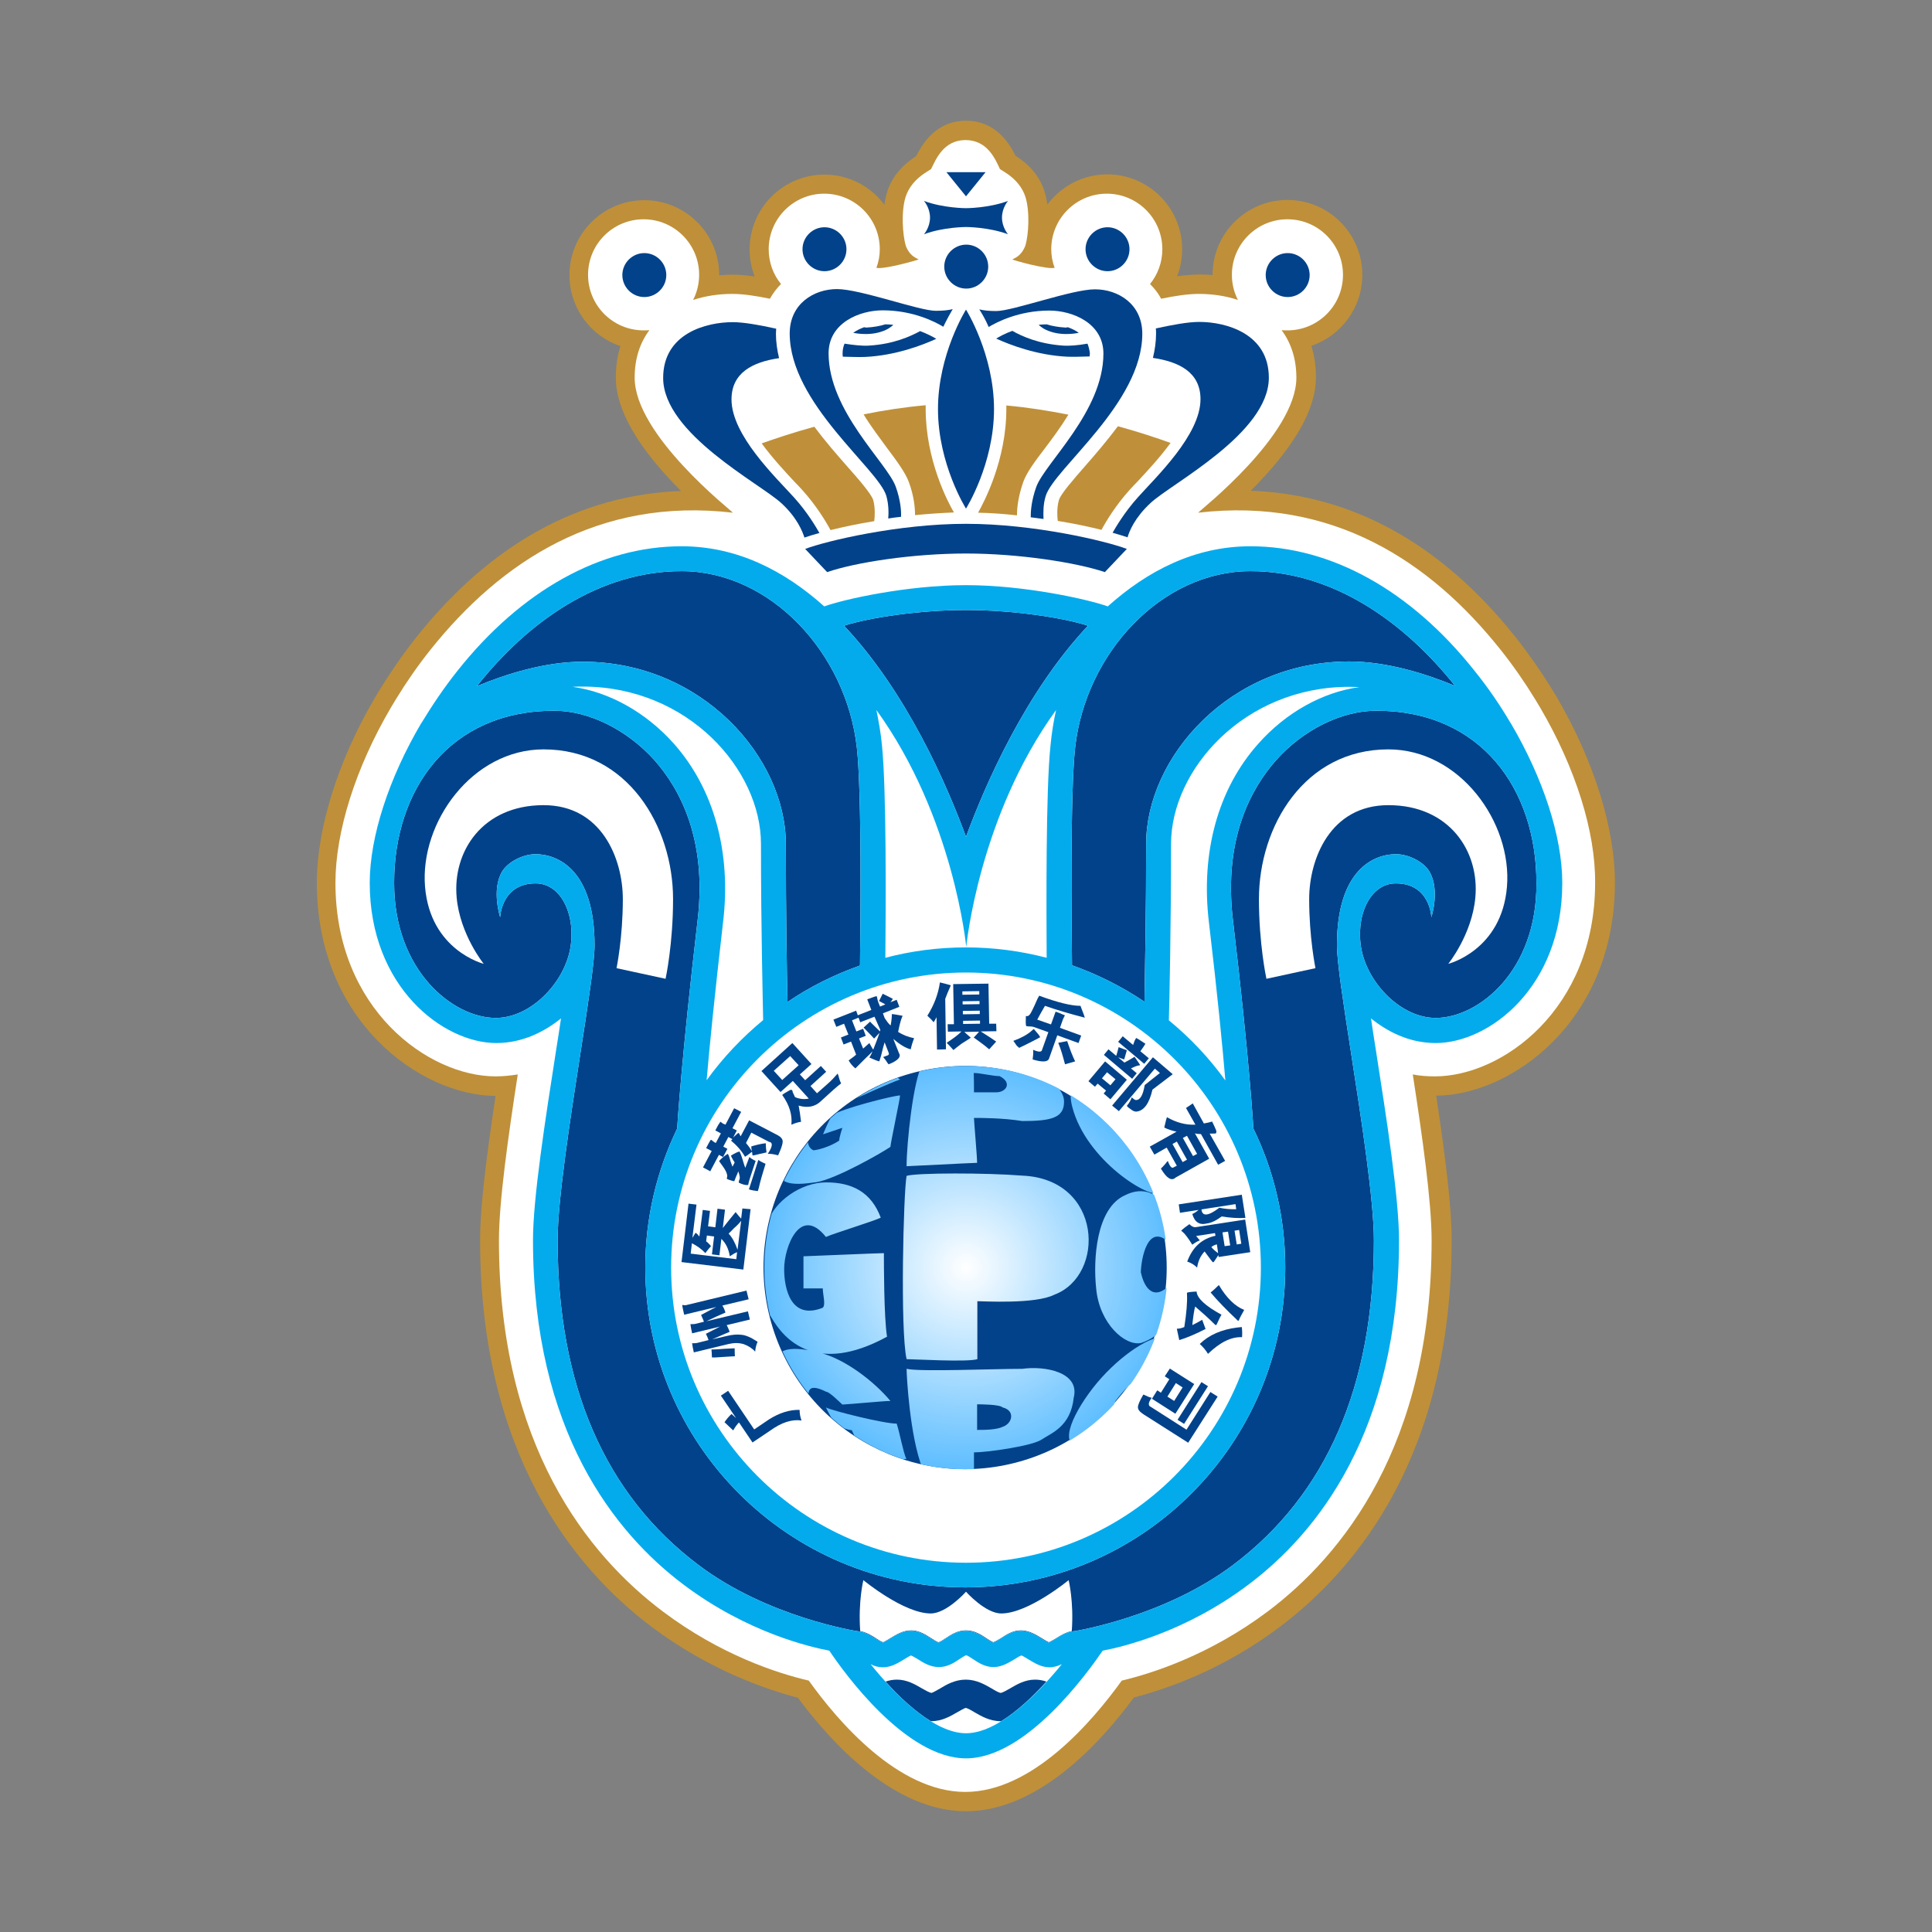 <!-- Created by @FCLOGO 2022-01-06 20:11:58 . https://fclogo.top/ -->
<!-- FOR PERSONAL USE ONLY NOT FOR COMMERCIAL USE -->
<svg version="1.1" xmlns="http://www.w3.org/2000/svg" xmlns:xlink="http://www.w3.org/1999/xlink" x="0px" y="0px"
	 viewBox="0 0 800 800" enable-background="new 0 0 800 800" xml:space="preserve">
<rect x="0" y="0" width="800" height="800" fill="#808080" stroke="none"/>
<g>
	<path fill="#BF9039" d="M400,750L400,750c-29.9,0-55.8-28.4-69.6-47c-13.4-3.5-36.9-11.6-60.5-29.3c-32.4-24.4-71.1-72-71.1-160.2
		c0-13.5,2.5-33.7,6.4-59.7c-31.1-0.2-74-30.9-74-88.2c0-22.6,8.7-50.5,24-76.6l2.1-3.5c4.6-7.5,9.6-14.7,14.9-21.4
		C203,225.3,240,204.9,282,203.3c-17.9-17.9-27-33.7-27-46.9c0-4.6,0.6-9,1.9-13.1c-12.3-4.1-21.1-15.8-21.1-29.4
		c0-17.1,13.9-31,31-31c17.1,0,31,13.9,31,31c0,0,0,0.1,0,0.1c4.5-0.4,8.8-0.4,14.7,0.5c-1.4-3.6-2.1-7.4-2.1-11.2
		c0-17.1,13.9-31,31-31c10.1,0,19.2,4.9,24.8,12.5c0.1-0.9,0.3-1.9,0.5-2.8c2-9.9,9.2-15.1,12.7-17.4C382,59.4,387.7,50,400,50
		c12.3,0,18,9.4,20.5,14.5c3.6,2.3,10.7,7.5,12.7,17.4c0.2,0.9,0.3,1.8,0.5,2.8c5.7-7.6,14.7-12.5,24.8-12.5c17.1,0,31,13.9,31,31
		c0,3.9-0.7,7.7-2.1,11.2c5.9-0.8,10.3-0.9,14.7-0.5c0,0,0-0.1,0-0.1c0-17.1,13.9-31,31-31s31,13.9,31,31c0,13.7-8.9,25.3-21.1,29.4
		c1.3,4.1,1.9,8.5,1.9,13.1c0,13.3-9.1,29-27,46.9c42.1,1.6,79,22,109.8,60.8c5.3,6.7,10.3,13.9,14.9,21.3l2.1,3.5
		c15.3,26.2,24,54.1,24,76.7c0,57.3-42.9,88-74,88.2c3.9,26,6.4,46.2,6.4,59.7c0,88.2-38.7,135.8-71.1,160.2
		c-23.6,17.8-47,25.8-60.5,29.3C455.8,721.6,429.9,750,400,750L400,750z"/>
	<path fill="#FFFFFF" d="M637.8,293.1l-2.1-3.5c-4.4-7.2-9.2-14.1-14.3-20.5c-29.1-36.6-69.6-63.3-125.3-56.8
		c0.8-1,40.7-32.2,40.7-55.9c0-8-2.3-14.5-6.1-19.7c0.8,0.1,1.6,0.1,2.4,0.1c12.7,0,23-10.3,23-23c0-12.7-10.3-23-23-23
		c-12.7,0-23,10.3-23,23c0,3.8,0.9,7.3,2.5,10.4c-5.1-1.7-10.6-2.5-16.2-2.5c-4.5,0-9.8,0.8-15.6,2c-1.2-2.3-2.8-4.3-4.6-6.1
		c3.2-3.9,5.1-9,5.1-14.4c0-12.7-10.3-23-23-23c-12.7,0-23,10.3-23,23c0,2.7,0.5,5.3,1.4,7.7c-3.1,0.8-17.5-3.2-17.5-3.5
		c2-0.9,3.7-2,5.1-5c1-2,2.4-11.2,0.8-19c-1.9-9.4-10.8-12.8-11.1-13.5c-1.9-4.1-5.2-11.9-14.2-11.9c0,0,0,0,0,0c0,0,0,0,0,0
		c-9,0-12.2,7.8-14.2,11.9c-0.3,0.7-9.2,4.1-11.1,13.5c-1.6,7.8-0.1,17,0.8,19c1.4,3,3.1,4.1,5.1,5c0,0.2-14.5,4.3-17.5,3.5
		c0.9-2.4,1.4-5,1.4-7.7c0-12.7-10.3-23-23-23c-12.7,0-23,10.3-23,23c0,5.5,1.9,10.5,5.1,14.4c-1.8,1.8-3.3,3.8-4.6,6.1
		c-5.8-1.2-11.1-2-15.6-2c-5.5,0-11,0.8-16.2,2.5c1.6-3.1,2.5-6.7,2.5-10.4c0-12.7-10.3-23-23-23c-12.7,0-23,10.3-23,23
		c0,12.7,10.3,23,23,23c0.8,0,1.6,0,2.4-0.1c-3.8,5.1-6.1,11.6-6.1,19.7c0,23.7,39.9,54.9,40.7,55.9c-55.6-6.5-96.1,20.2-125.3,56.8
		c-5.1,6.4-9.9,13.3-14.3,20.5l-2.1,3.5c-14.6,24.9-22.9,51.3-22.9,72.5c0,52.3,38.5,80.1,66.3,80.1c3.1,0,6.1-0.3,9.2-0.8
		c-4,25.9-7.8,52.8-7.8,68.7c0,84.9,36.9,130.4,67.9,153.7c23.9,18,47.5,25.6,60.4,28.6c12,16.8,37,46.1,64.8,46.1c0,0,0,0,0,0
		c0,0,0,0,0,0c27.8,0,52.7-29.3,64.8-46.1c13-3.1,36.5-10.7,60.4-28.6c31-23.3,67.9-68.9,67.9-153.7c0-15.9-3.8-42.8-7.8-68.7
		c3,0.6,6.1,0.8,9.2,0.8c27.8,0,66.3-27.8,66.3-80.1C660.7,344.4,652.4,318,637.8,293.1z"/>
	<g>
		<path fill="#FFFFFF" d="M500.6,382c3.5,29.5,5.6,51.2,6.8,65.4c-6.7-9.3-14.5-17.6-23.4-24.9c0.2-6.6,0.9-37.7,0.9-73
			c0-30.8,30.3-65.1,73.8-65.1c1.4,0,2.8,0.1,4.2,0.1c-15.2,2.1-30.4,10.5-41.9,23.5C504.4,326.6,497.1,352.9,500.6,382z"/>
		<path fill="#FFFFFF" d="M279,307.9c-11.5-12.9-26.7-21.4-41.9-23.5c1.4-0.1,2.8-0.1,4.2-0.1c43.5,0,73.8,34.3,73.8,65.1
			c0,35.4,0.8,66.4,0.9,73c-8.8,7.3-16.7,15.6-23.4,24.9c1.2-14.2,3.4-35.9,6.8-65.4C302.9,352.9,295.6,326.6,279,307.9z"/>
		<ellipse fill="#FFFFFF" cx="400" cy="524.9" rx="122.1" ry="122.2"/>
		<path fill="#FFFFFF" d="M433.4,396.6c-10.7-2.8-21.9-4.3-33.4-4.3c-11.6,0-22.8,1.5-33.4,4.3c0.2-19.3,0.5-69.5-1.4-88
			c-0.5-5.3-1.4-10.1-2.3-14.6c32.1,44.4,37.2,98.1,37.2,98.1s5.1-53.8,37.2-98.1c-1,4.5-1.8,9.3-2.3,14.6
			C433,327.1,433.3,377.3,433.4,396.6z"/>
		<path fill="#02428A" d="M400,252.6c19.1,0,40,3.1,50.5,6.5c-26.2,27.9-42.8,66.5-50.5,87.4c-7.7-21-24.3-59.6-50.5-87.4
			C360,255.7,380.9,252.6,400,252.6z"/>
		<path fill="#02428A" d="M517.8,236.5c34.1,0,63.6,21,84.7,47.5c-12-5-28.2-10.1-43.8-10.1c-49.6,0-84.1,39.8-84.1,75.5
			c0,27.7-0.5,52.8-0.7,65.4c-9.2-6.2-19.3-11.3-30-15.1c-0.2-15.9-0.8-71.2,1.3-90.2C449.6,270.3,481.1,236.5,517.8,236.5z"/>
		<path fill="#02428A" d="M282.2,236.5c36.7,0,68.2,33.8,72.6,73.1c2.1,18.9,1.5,74.3,1.3,90.2c-10.7,3.8-20.8,8.8-30,15.1
			c-0.3-12.6-0.7-37.7-0.7-65.4c0-35.7-34.6-75.5-84.1-75.5c-15.6,0-31.8,5.1-43.8,10.1C218.5,257.5,248.1,236.5,282.2,236.5z"/>
		<path fill="#02428A" d="M594.5,421.5c-14.1,0-27.8-13.9-30.7-28.1c-2.7-13.6,3.2-27.6,14.2-27.6c14.2,0,14.7,14,14.7,14
			s3.7-11.2-0.8-18.9c-2.2-3.8-8.3-7.2-13.9-7.2c-9.1,0-24.4,6.4-24.4,37.7c0,6.9,2.6,23.7,5.9,45c4.2,27,9.4,60.7,9.4,77.2
			c0,60.1-19.6,105.3-58.3,134.4c-28.7,21.6-65.6,27.4-65.6,27.4c-3.2,0.2-5.9,1.9-8,3.3c-0.9,0.6-2.2,1.4-2.8,1.5
			c-0.4-0.1-2-1.1-3-1.7c-2.3-1.4-5.2-3.2-8.6-3.2c-3.2,0-5.9,1.7-8.2,3.2c-1,0.6-2.6,1.7-3.2,1.7c-0.5-0.1-1.9-1-2.8-1.6
			c-2.2-1.5-5-3.3-8.5-3.3c0,0,0,0,0,0c0,0,0,0,0,0c-3.5,0-6.3,1.8-8.5,3.3c-0.9,0.6-2.3,1.5-2.8,1.6c-0.6-0.1-2.2-1.1-3.2-1.7
			c-2.3-1.5-4.9-3.2-8.2-3.2c-3.4,0-6.3,1.8-8.6,3.2c-1,0.6-2.6,1.6-3,1.7c-0.5-0.1-1.9-1-2.8-1.5c-2.2-1.4-4.8-3.1-8-3.3
			c0,0-36.9-5.7-65.6-27.4c-38.7-29.1-58.3-74.3-58.3-134.4c0-16.5,5.2-50.2,9.4-77.2c3.3-21.3,5.9-38.1,5.9-45
			c0-31.3-15.3-37.7-24.4-37.7c-5.7,0-11.7,3.5-13.9,7.2c-4.5,7.6-0.8,18.9-0.8,18.9s0.5-14,14.7-14c11,0,16.9,14,14.2,27.6
			c-2.9,14.2-16.6,28.1-30.7,28.1c-17.6,0-42.1-19.4-42.1-55.9c0-38.6,22.8-71.3,66.3-71.3c14.3,0,30.2,7.9,41.5,20.5
			c10.3,11.6,21.8,32.5,17.9,65.9c-6.8,58.2-8.5,86.2-8.5,86.6c-8.4,17.4-13.2,36.9-13.2,57.5c0,73.1,59.4,132.5,132.5,132.5
			c73.1,0,132.5-59.5,132.5-132.5c0-20.6-4.7-40.1-13.2-57.5c0-0.4-1.6-28.4-8.5-86.6c-3.9-33.4,7.6-54.3,17.9-65.9
			c11.2-12.6,27.1-20.5,41.5-20.5c43.5,0,66.3,32.7,66.3,71.3C636.5,402.1,612.1,421.5,594.5,421.5z"/>
		<path fill="#FFFFFF" d="M442.5,654.3c0,0-16.7,13.8-27.9,13.8c-6.6,0-14.6-9-14.6-9s-8,9-14.6,9c-11.2,0-27.9-13.8-27.9-13.8
			s-2.2,8.9-1.3,21.1c2.6,0.5,4.9,1.9,6.7,3.1c0.9,0.6,2.2,1.4,2.8,1.5c0.4-0.1,2-1.1,3-1.7c2.3-1.4,5.2-3.2,8.6-3.2
			c3.2,0,5.9,1.7,8.2,3.2c1,0.6,2.6,1.7,3.2,1.7c0.5-0.1,1.9-1,2.8-1.6c2.2-1.5,5-3.3,8.5-3.3c0,0,0,0,0,0c0,0,0,0,0,0
			c3.5,0,6.3,1.8,8.5,3.3c0.9,0.6,2.3,1.5,2.8,1.6c0.6-0.1,2.2-1.1,3.2-1.7c2.3-1.5,4.9-3.2,8.2-3.2c3.4,0,6.3,1.8,8.6,3.2
			c1,0.6,2.6,1.6,3,1.7c0.5-0.1,1.9-1,2.8-1.5c1.9-1.2,4.1-2.6,6.7-3.1C444.7,663.2,442.5,654.3,442.5,654.3z"/>
		<path fill="#FFFFFF" d="M425.8,687.2c-1-0.6-2.6-1.6-3.2-1.7c-0.3,0.1-1.7,1-2.6,1.5c-2.3,1.5-5.2,3.3-8.8,3.3
			c-3.5,0-6.3-1.8-8.5-3.3c-0.9-0.6-2.3-1.5-2.9-1.6c-0.5,0.1-1.9,1-2.8,1.6c-2.2,1.5-5,3.3-8.5,3.3c-3.5,0-6.4-1.9-8.8-3.3
			c-0.9-0.6-2.2-1.4-2.8-1.5c-0.4,0.1-2,1.1-3,1.7c-2.3,1.4-5.2,3.2-8.6,3.2c-1.9,0-3.5-0.6-5.1-1.3c10.5,13.1,26.2,28.6,39.5,28.6
			c13.3,0,29-15.6,39.5-28.6c-1.5,0.8-3.2,1.4-5.1,1.4C431,690.5,428.1,688.7,425.8,687.2z"/>
		<path fill="#02428A" d="M385.4,712.7c0.1,0,0.2,0,0.3,0c4.4,0,7.9-2.1,10.7-3.7c1.1-0.6,2.9-1.7,3.5-1.8c0.7,0.1,2.5,1.1,3.6,1.8
			c2.8,1.6,6.3,3.7,10.8,3.7c0.1,0,0.2,0,0.3,0c6.6-4.1,13-10.1,18.7-16.4c-1.5-0.5-3-0.8-4.7-0.8c-4.1,0-7.4,1.9-10.3,3.6
			c-1.2,0.7-3.3,1.9-4,1.9c-0.7-0.1-2.5-1.1-3.6-1.8c-2.8-1.6-6.3-3.7-10.8-3.7c-4.4,0-7.9,2-10.7,3.7c-1.1,0.6-2.9,1.7-3.5,1.8
			c-0.8-0.1-2.8-1.2-4-1.9c-2.9-1.7-6.2-3.6-10.3-3.6c-1.7,0-3.2,0.3-4.7,0.8C372.3,702.6,378.8,708.6,385.4,712.7z"/>
		<path fill="#FFFFFF" d="M176,367.2c-2.2-26.6,19.5-56.9,49.1-56.9c34.8,0,53.6,31.9,53.6,62c0,18.5-3,32.5-3.1,33l-20.3-4.4
			l10.1,2.2l-10.1-2.2c0-0.1,2.6-12.5,2.6-28.6c0-16.6-8.7-38.9-32.8-38.9c-25.4,0-37.8,19.3-36,38.3c1.4,15.3,11.2,27.4,11.2,27.4
			S178.2,393.6,176,367.2z"/>
		<path fill="#FFFFFF" d="M624,367.2c2.2-26.6-19.5-56.9-49.1-56.9c-34.8,0-53.6,31.9-53.6,62c0,18.5,3,32.5,3.1,33l20.3-4.4
			l-10.1,2.2l10.1-2.2c0-0.1-2.6-12.5-2.6-28.6c0-16.6,8.7-38.9,32.8-38.9c25.4,0,37.8,19.3,36,38.3c-1.4,15.3-11.2,27.4-11.2,27.4
			S621.8,393.6,624,367.2z"/>
		<path fill="#03ABED" d="M625.6,299.5c0,0-0.1-0.1-0.1-0.1c-4.4-7.5-9.4-14.8-14.9-21.6c-26.4-33.3-59.4-51.6-92.8-51.6
			c-23.1,0-42.7,10.2-59.1,24.9c-7.7-2.8-34.1-8.8-58.7-8.8c-24.7,0-51.1,6-58.7,8.8c-16.4-14.7-36-24.9-59.1-24.9
			c-33.4,0-66.4,18.3-92.8,51.6c-5.5,6.9-10.4,14.2-14.9,21.6c0,0-0.1,0.1-0.1,0.1c-13.3,22.6-21.3,46.9-21.3,66.1
			c0,43.2,30.5,66.3,52.4,66.3c11.1,0,20.2-4.9,26.8-10.2c-0.6,4.2-1.3,8.6-2,13c-4.5,28.8-9.6,61.5-9.6,78.8
			c0,79.1,33.9,121.3,62.4,142.7c26.3,19.8,52.4,25.8,60.3,27.3c6,9,31.6,44.6,56.6,44.6s50.5-35.7,56.6-44.6
			c7.9-1.5,34-7.5,60.3-27.3c28.5-21.4,62.4-63.5,62.4-142.7c0-17.3-5.1-50-9.6-78.8c-0.7-4.4-1.4-8.8-2-13
			c6.6,5.3,15.6,10.2,26.8,10.2c22,0,52.4-23,52.4-66.3C646.9,346.3,638.9,322.1,625.6,299.5z M517.8,236.5
			c34.1,0,63.6,21,84.7,47.5c-12-5-28.2-10.1-43.8-10.1c-49.6,0-84.1,39.8-84.1,75.5c0,27.7-0.5,52.8-0.7,65.4
			c-9.2-6.2-19.3-11.3-30-15.1c-0.2-15.9-0.8-71.2,1.3-90.2C449.6,270.3,481.1,236.5,517.8,236.5z M500.6,382
			c3.5,29.5,5.6,51.2,6.8,65.4c-6.7-9.3-14.5-17.6-23.4-24.9c0.2-6.6,0.9-37.7,0.9-73c0-30.8,30.3-65.1,73.8-65.1
			c1.4,0,2.8,0.1,4.2,0.1c-15.2,2.1-30.4,10.5-41.9,23.5C504.4,326.6,497.1,352.9,500.6,382z M279,307.9
			c-11.5-12.9-26.7-21.4-41.9-23.5c1.4-0.1,2.8-0.1,4.2-0.1c43.5,0,73.8,34.3,73.8,65.1c0,35.4,0.8,66.4,0.9,73
			c-8.8,7.3-16.7,15.6-23.4,24.9c1.2-14.2,3.4-35.9,6.8-65.4C302.9,352.9,295.6,326.6,279,307.9z M400,402.7
			c67.3,0,122.1,54.8,122.1,122.2c0,67.4-54.8,122.2-122.1,122.2c-67.3,0-122.1-54.8-122.1-122.2C277.9,457.5,332.7,402.7,400,402.7
			z M433.4,396.6c-10.7-2.8-21.9-4.3-33.4-4.3c-11.6,0-22.8,1.5-33.4,4.3c0.2-19.3,0.5-69.5-1.4-88c-0.5-5.3-1.4-10.1-2.3-14.6
			c32.1,44.4,37.2,98.1,37.2,98.1s5.1-53.8,37.2-98.1c-1,4.5-1.8,9.3-2.3,14.6C433,327.1,433.3,377.3,433.4,396.6z M400,252.6
			c19.1,0,40,3.1,50.5,6.5c-26.2,27.9-42.8,66.5-50.5,87.4c-7.7-21-24.3-59.6-50.5-87.4C360,255.7,380.9,252.6,400,252.6z
			 M282.2,236.5c36.7,0,68.2,33.8,72.6,73.1c2.1,18.9,1.5,74.3,1.3,90.2c-10.7,3.8-20.8,8.8-30,15.1c-0.3-12.6-0.7-37.7-0.7-65.4
			c0-35.7-34.6-75.5-84.1-75.5c-15.6,0-31.8,5.1-43.8,10.1C218.5,257.5,248.1,236.5,282.2,236.5z M400,717.7
			c-13.3,0-29-15.5-39.5-28.6c1.5,0.8,3.2,1.3,5.1,1.3c3.4,0,6.3-1.8,8.6-3.2c1-0.6,2.6-1.6,3-1.7c0.5,0.1,1.9,1,2.8,1.5
			c2.3,1.5,5.2,3.3,8.8,3.3c3.5,0,6.3-1.8,8.5-3.3c0.9-0.6,2.3-1.5,2.8-1.6c0,0,0,0,0,0c0,0,0,0,0,0c0.5,0.1,1.9,1,2.8,1.6
			c2.2,1.5,5,3.3,8.5,3.3c3.5,0,6.4-1.9,8.8-3.3c0.9-0.6,2.2-1.4,2.8-1.5c0.4,0.1,2,1.1,3,1.7c2.3,1.4,5.2,3.2,8.6,3.2
			c1.9,0,3.5-0.6,5.1-1.3C429,702.2,413.3,717.7,400,717.7z M594.5,421.5c-14.1,0-27.8-13.9-30.7-28.1c-2.7-13.6,3.2-27.6,14.2-27.6
			c14.2,0,14.7,14,14.7,14s3.7-11.2-0.8-18.9c-2.2-3.8-8.3-7.2-13.9-7.2c-9.1,0-24.4,6.4-24.4,37.7c0,6.9,2.6,23.7,5.9,45
			c4.2,27,9.4,60.7,9.4,77.2c0,60.1-19.6,105.3-58.3,134.4c-28.7,21.6-65.6,27.4-65.6,27.4c-3.2,0.2-5.9,1.9-8,3.3
			c-0.9,0.6-2.2,1.4-2.8,1.5c-0.4-0.1-2-1.1-3-1.7c-2.3-1.4-5.2-3.2-8.6-3.2c-3.2,0-5.9,1.7-8.2,3.2c-1,0.6-2.6,1.7-3.2,1.7
			c-0.5-0.1-1.9-1-2.8-1.6c-2.2-1.5-5-3.3-8.5-3.3c0,0,0,0,0,0c0,0,0,0,0,0c-3.5,0-6.3,1.8-8.5,3.3c-0.9,0.6-2.3,1.5-2.8,1.6
			c-0.6-0.1-2.2-1.1-3.2-1.7c-2.3-1.5-4.9-3.2-8.2-3.2c-3.4,0-6.3,1.8-8.6,3.2c-1,0.6-2.6,1.6-3,1.7c-0.5-0.1-1.9-1-2.8-1.5
			c-2.2-1.4-4.8-3.1-8-3.3c0,0-36.9-5.7-65.6-27.4c-38.7-29.1-58.3-74.3-58.3-134.4c0-16.5,5.2-50.2,9.4-77.2
			c3.3-21.3,5.9-38.1,5.9-45c0-31.3-15.3-37.7-24.4-37.7c-5.7,0-11.7,3.5-13.9,7.2c-4.5,7.6-0.8,18.9-0.8,18.9s0.5-14,14.7-14
			c11,0,16.9,14,14.2,27.6c-2.9,14.2-16.6,28.1-30.7,28.1c-17.6,0-42.1-19.4-42.1-55.9c0-38.6,22.8-71.3,66.3-71.3
			c14.3,0,30.2,7.9,41.5,20.5c10.3,11.6,21.8,32.5,17.9,65.9c-6.8,58.2-8.5,86.2-8.5,86.6c-8.4,17.4-13.2,36.9-13.2,57.5
			c0,73.1,59.4,132.5,132.5,132.5c73.1,0,132.5-59.5,132.5-132.5c0-20.6-4.7-40.1-13.2-57.5c0-0.4-1.6-28.4-8.5-86.6
			c-3.9-33.4,7.6-54.3,17.9-65.9c11.2-12.6,27.1-20.5,41.5-20.5c43.5,0,66.3,32.7,66.3,71.3C636.5,402.1,612.1,421.5,594.5,421.5z"
			/>
		<path fill="#02428A" d="M450.3,142.3c-4,0.7-7.5,1-10.2,0.8c-9.9-0.7-16.9-3.8-20.9-6.1c-3.1,1.1-5.4,2.4-6.7,3.2
			c5.9,2.7,17,6.9,29.4,7.5c2.5,0.1,5.7,0,9.3-0.1c0-0.5,0.1-0.9,0.1-1.4C451.1,144.8,450.8,143.5,450.3,142.3z"/>
		<path fill="#02428A" d="M496.6,133.3c-4.7,0-11.1,1.2-18,2.7c0.1,0.7,0.1,1.4,0.1,2.1c0,3.4-0.5,6.8-1.3,10.1
			c10.9,1.6,19.7,6,19.7,17.1c0,14.8-18.4,32.2-25.9,40.6c-5.5,6.1-9.2,12.4-10.5,14.7c2.4,0.7,4.5,1.3,6.2,1.9
			c0.7-2.5,3-8.2,9.5-14.2c8.6-8.1,49-28.8,49-51.9C525.4,138,507.5,133.3,496.6,133.3z"/>
		<path fill="#02428A" d="M321.4,136.1c-6.9-1.5-13.3-2.7-18-2.7c-10.9,0-28.8,4.6-28.8,23.1c0,23.1,40.3,43.8,49,51.9
			c6.5,6,8.7,11.7,9.5,14.2c1.7-0.6,3.7-1.2,6.2-1.9c-1.3-2.3-4.9-8.5-10.5-14.7c-7.6-8.4-25.9-25.8-25.9-40.6
			c0-11.1,8.8-15.5,19.7-17.1c-0.8-3.3-1.3-6.7-1.3-10.1C321.3,137.4,321.4,136.8,321.4,136.1z"/>
		<path fill="#02428A" d="M359.9,143.1c-2.7,0.2-6.3-0.2-10.2-0.8c-0.5,1.2-0.8,2.5-0.8,4c0,0.5,0,0.9,0.1,1.4
			c3.6,0.1,6.8,0.2,9.3,0.1c12.4-0.6,23.5-4.8,29.4-7.5c-1.3-0.8-3.6-2-6.7-3.2C376.8,139.4,369.8,142.5,359.9,143.1z"/>
		<path fill="#BF9039" d="M449.4,192.9c-4.7,5.4-10.1,11.5-10.9,14.1c-1,3.3-0.7,7.3-0.5,8.7c6.8,1.1,12.9,2.4,18.1,3.7l0.6-1.1
			c1.4-2.5,5.3-9.1,11.1-15.5c1-1.1,2.2-2.4,3.5-3.7c3.9-4.2,9.1-9.8,13.4-15.7c-5.6-2-13-4.5-21.8-6.9
			C458.4,182.5,453.7,188,449.4,192.9z"/>
		<path fill="#BF9039" d="M416.7,169.4c0,21.2-9.3,38.6-11.7,42.9c5.4,0.1,10.8,0.5,16.1,1.1c0-3,0.5-7.8,2.6-13.8
			c1.4-3.9,4.7-8.4,9-14c3.1-4.1,6.6-8.8,9.7-13.9c-8.1-1.6-16.8-3-25.7-3.8C416.7,168.4,416.7,168.9,416.7,169.4z"/>
		<path fill="#BF9039" d="M383.3,167.8c-8.9,0.8-17.5,2.1-25.7,3.8c3.1,5.1,6.7,9.8,9.7,13.9c4.2,5.6,7.5,10.1,9,14
			c2.2,6,2.6,10.8,2.6,13.8c5.3-0.5,10.7-0.9,16.1-1.1c-2.5-4.3-11.7-21.7-11.7-42.9C383.3,168.9,383.3,168.4,383.3,167.8z"/>
		<path fill="#BF9039" d="M332.2,202.9c5.8,6.4,9.7,13,11.1,15.5l0.6,1.1c5.2-1.3,11.3-2.6,18.1-3.7c0.2-1.4,0.5-5.4-0.4-8.7
			c-0.8-2.6-6.1-8.7-10.9-14.1c-4.3-4.9-9.1-10.4-13.5-16.3c-8.7,2.4-16.2,4.9-21.8,6.9c4.3,5.9,9.5,11.5,13.4,15.7
			C330,200.5,331.2,201.8,332.2,202.9z"/>
		<path fill="#02428A" d="M440.8,135.6c-2.2-0.1-5.3-0.6-7.4-1.3c-1.1,0-2.3,0.1-3.3,0.2c0.6,0.6,1.3,1.1,2.1,1.6
			c2.3,1.3,5.3,2.1,8.5,2.2c0.4,0,0.8,0,1.2,0c1.7,0,3.4-0.2,4.8-0.5c-1.4-1-2.9-1.7-4.5-2.3C441.7,135.6,441.2,135.7,440.8,135.6z"
			/>
		<path fill="#02428A" d="M359.2,135.6c2.2-0.1,5.3-0.6,7.4-1.3c1.1,0,2.3,0.1,3.3,0.2c-0.6,0.6-1.3,1.1-2.1,1.6
			c-2.3,1.3-5.3,2.1-8.5,2.2c-0.4,0-0.8,0-1.2,0c-1.7,0-3.4-0.2-4.8-0.5c1.4-1,2.9-1.7,4.5-2.3C358.3,135.6,358.8,135.7,359.2,135.6
			z"/>
		<path fill="#02428A" d="M466.6,227.3c-8.7-3.3-38.5-10.4-66.6-10.4c-28.1,0-57.9,7.1-66.6,10.4l9.1,9.6
			c11.9-4.1,35.7-7.7,57.5-7.7c21.8,0,45.6,3.7,57.5,7.7L466.6,227.3z"/>
		<path fill="#02428A" d="M411.6,169.4c0,22.8-11.6,41.2-11.6,41.2s-11.6-18.4-11.6-41.2c0-22.8,11.6-41.2,11.6-41.2
			S411.6,146.7,411.6,169.4z"/>
		<path fill="#02428A" d="M433,205.4c3.4-11.3,40-38.4,40-67.2c0-12.3-10-18.4-19.6-18.4c-9.6,0-34,9-40.9,9c-3.2,0-5.4-0.3-7-0.7
			c1.1,1.7,2.5,4.1,3.9,7.3c3.3-2,12.5-6.8,25.1-6.8c9.6,0,22.4,5.2,22.4,17.8c0,24-24.2,45.3-27.8,55.2c-2.1,5.9-2.3,10.2-2.3,12.6
			c1.8,0.2,3.6,0.5,5.3,0.7C432,212.6,431.9,208.9,433,205.4z"/>
		<path fill="#02428A" d="M370.9,201.5c-3.6-9.9-27.8-31.2-27.8-55.2c0-12.6,12.8-17.8,22.4-17.8c12.6,0,21.8,4.8,25.1,6.8
			c1.5-3.1,2.9-5.6,3.9-7.3c-1.5,0.4-3.8,0.7-7,0.7c-6.9,0-31.3-9-40.9-9c-9.6,0-19.6,6.1-19.6,18.4c0,28.8,36.6,55.9,40,67.2
			c1,3.5,1,7.2,0.8,9.4c1.7-0.3,3.5-0.5,5.3-0.7C373.2,211.8,373,207.4,370.9,201.5z"/>
		<path fill="#02428A" d="M409.2,110.4c0,5-4.1,9.1-9.1,9.1c-5,0-9.1-4.1-9.1-9.1c0-5,4.1-9.1,9.1-9.1
			C405.1,101.3,409.2,105.4,409.2,110.4z"/>
		<path fill="#02428A" d="M417.4,83.2c-8,3-17.4,3-17.4,3s-9.4,0-17.4-3c0,0,2.5,2.8,2.5,6.9c0,4.1-2.5,6.9-2.5,6.9
			c8-3,17.4-3,17.4-3s9.4,0,17.4,3c0,0-2.5-2.8-2.5-6.9C414.9,86,417.4,83.2,417.4,83.2z"/>
		<polygon fill="#02428A" points="391.9,71.3 400,81.3 408.1,71.3 		"/>
		<path fill="#02428A" d="M467.7,103.2c0,5-4.1,9.1-9.1,9.1c-5,0-9.1-4.1-9.1-9.1s4.1-9.1,9.1-9.1
			C463.6,94.1,467.7,98.2,467.7,103.2z"/>
		<path fill="#02428A" d="M542.3,113.9c0,5-4.1,9.1-9.1,9.1c-5,0-9.1-4.1-9.1-9.1c0-5,4.1-9.1,9.1-9.1
			C538.2,104.8,542.3,108.9,542.3,113.9z"/>
		<path fill="#02428A" d="M332.3,103.2c0,5,4.1,9.1,9.1,9.1c5,0,9.1-4.1,9.1-9.1s-4.1-9.1-9.1-9.1
			C336.4,94.1,332.3,98.2,332.3,103.2z"/>
		<path fill="#02428A" d="M257.7,113.9c0,5,4.1,9.1,9.1,9.1c5,0,9.1-4.1,9.1-9.1c0-5-4.1-9.1-9.1-9.1
			C261.8,104.8,257.7,108.9,257.7,113.9z"/>
	</g>
	<g>
		
			<ellipse transform="matrix(0.968 -0.249 0.249 0.968 -118.271 116.359)" fill="#02428A" cx="400" cy="524.9" rx="83.5" ry="83.5"/>
		<g>
			<defs>
				<path id="SVGID_1_" d="M480.5,493.6c0-2.7-2.7-10.6-4-13.3c-9.3-1.3-22.6-21.3-13.3-18.6c-6.7-5.3-8-6.7-9.3-8
					c-5.3-4-13.7-7-9.3,6.7C451.6,482.2,477.9,497.6,480.5,493.6L480.5,493.6z M403.3,452.3c1.3,0,6.7,0,9.3,0c4,0,6.7-4,1.3-6.7
					c-2.7,0-8-1.3-10.7-1.3C403.3,447,403.3,449.6,403.3,452.3L403.3,452.3z M375.4,482.9L375.4,482.9c0-9.3,2.7-35.9,6.7-42.6
					c6.7-1.3,30.6-1.3,39.9,1.3c9.3,2.7,18.6,8,18.6,14.6c0,6.7-5.3,8-17.3,8c-8-1.3-17.3-1.3-20-1.3c0,1.3,1.3,16,1.3,18.6
					C400.6,481.6,376.7,482.9,375.4,482.9L375.4,482.9z M372.7,453.6c0,1.3-4,20-4,21.3c-4,2.7-22.6,13.3-30.6,14.6
					c-9.3,1.3-21.3,2.7-13.3-14.6c2.7-5.3,13.3-17.3,21.3-22.6c4-2.7,18.6-12,26.6-5.3c-4,1.3-18.6,8-18.6,8
					c-4-2.7-10.6,2.7-14.6,6.7c-2.7,2.7-8,12-2.7,14.6c1.3,0,6.7-1.3,10.7-4c0-1.3,1.3-5.3,1.3-5.3l-8,2.7c0,0,2.7-6.7,4-8
					C348.7,459,370,453.6,372.7,453.6L372.7,453.6z M364.7,504.2c-4-10.7-12-14.6-22.6-14.6c-10.6,0-21.3,8-24,16
					c-6.7,18.6-2.7,34.6,1.3,39.9c5.3,9.3,18.6,24,47.9,8c-1.3-8-1.3-30.6-1.3-34.6c-2.7,0-31.9,1.3-33.3,1.3c0,2.7,0,12,0,13.3
					c1.3,0,8,0,8,0c0,2.7,1.3,6.7,0,8c-13.3,5.3-16-8-16-16c0-9.3,6.7-26.6,17.3-13.3C344.7,510.9,362,505.6,364.7,504.2
					L364.7,504.2z M404.6,504.2v16h8c13.3,0,12-16,1.3-16C410,504.2,404.6,504.2,404.6,504.2L404.6,504.2z M375.4,486.9
					c-1.3,6.7-2.7,63.9,0,75.9c2.7,0,25.3,1.3,29.3,0c0-5.3,0-21.3,0-24c2.7,0,24,1.3,31.9-2.7c21.3-8,20-47.9-13.3-49.3
					C408.6,485.6,379.4,485.6,375.4,486.9L375.4,486.9z M484.5,514.9c-1.3-10.6-1.3-12-1.3-16c-4-4-9.3-8-17.3-4
					c-12,5.3-13.3,26.6-12,38.6c1.3,14.6,12,24,18.6,22.6c4-1.3,8-4,10.6-8c0-2.7,1.3-14.6,1.3-16c-6.7,6.7-10.6,1.3-12-5.3
					C472.5,521.5,475.2,505.6,484.5,514.9L484.5,514.9z M467.2,582.8c-5.3,5.3-8,2.7-5.3-2.7c4-5.3,10.6-12,14.6-12
					c1.3-4,4-12,5.3-14.6c-6.7,0-20,9.3-29.3,21.3c-9.3,12-14.6,25.3-4,24C452.6,597.4,463.2,586.8,467.2,582.8L467.2,582.8z
					 M404.6,592.1c2.7,0,8,0,10.6-1.3c4-1.3,5.3-6.7,0-8c-1.3-1.3-9.3-1.3-10.6-1.3C404.6,582.8,404.6,590.8,404.6,592.1
					L404.6,592.1z M375.4,566.8c5.3,1.3,35.9,0,47.9,0c9.3-1.3,24,1.3,21.3,12c-1.3,12-9.3,14.6-13.3,17.3c-4,2.7-22.6,5.3-28,5.3
					c0,1.3,0,6.7,0,8c-2.7,0-20-1.3-21.3-1.3C376.7,594.8,375.4,569.5,375.4,566.8L375.4,566.8z M368.7,580.1
					c-6.7-8-18.6-17.3-29.3-20c-10.6-2.7-20-2.7-17.3,6.7c4,10.7,8,14.6,13.3,20c4,5.3,17.3,20,39.9,17.3c-1.3-2.7-2.7-10.6-4-14.6
					c-5.3,0-26.6-5.3-29.3-6.7c1.3,2.7,2.7,5.3,4,6.7c1.3,1.3,5.3,2.7,6.7,2.7c1.3,2.7,1.3,2.7,1.3,4c-10.6-1.3-17.3-10.6-18.6-14.6
					c-1.3-5.3-1.3-9.3,6.7-5.3c1.3,0,5.3,4,6.7,5.3C352.7,581.4,366,580.1,368.7,580.1L368.7,580.1z"/>
			</defs>
			<clipPath id="SVGID_00000062893976163731678040000005692721837086859396_">
				<use xlink:href="#SVGID_1_"  overflow="visible"/>
			</clipPath>
			
				<radialGradient id="SVGID_00000054976634767788207070000007189849288359560838_" cx="400" cy="524.856" r="96.545" gradientUnits="userSpaceOnUse">
				<stop  offset="0" style="stop-color:#FFFFFF"/>
				<stop  offset="1" style="stop-color:#46B4FF"/>
			</radialGradient>
			
				<circle clip-path="url(#SVGID_00000062893976163731678040000005692721837086859396_)" fill="url(#SVGID_00000054976634767788207070000007189849288359560838_)" cx="400" cy="524.9" r="83.5"/>
		</g>
	</g>
	<g>
		<path fill="#02428A" d="M303.6,592.3l-3.6-3.4c0.9-1.3,1.9-2.5,2.9-3.4l1.9,1.7l-6.3-9.3l3-2l10.8,16l6.2-4.2
			c4.3-2.7,8.5-4,12.6-3.9c0,1.6,0.3,3.1,0.8,4.4c-4-0.6-8.3,0.8-13,4.2l-7.3,4.9L306,589C305.2,589.8,304.4,590.9,303.6,592.3z"/>
		<path fill="#02428A" d="M296.6,541.2l-13.3,3.2c-0.4-1.9-0.7-3-0.7-3.3c-0.1-0.4-0.1-0.6-0.1-0.7c0.2,0,0.3,0,0.5,0
			c0.5,0.1,1,0.1,1.6-0.1l24.5-5.9l0.9,3.6l-10.9,2.6c0.6,0.9,1,1.9,1.3,2.9c-2.4,1-5,2.2-7.9,3.6l17.2-4.1l0.8,3.4l-9.6,2.3
			c0.2,0.3,0.3,0.6,0.5,1c0.4,0.8,0.6,1.4,0.7,1.8c-1.2,0.5-3.6,1.5-7.2,3.1l5.6-1.3c2.7-0.7,4.9-0.8,6.4-0.6
			c1.8,0.1,4.1,1.1,6.8,2.9c-0.6,1.4-0.9,2.7-1,4.1c-1.2-1.4-2.8-2.4-4.7-3.1c-2-0.6-4-0.6-6.2-0.1l-14.5,3.5
			c-0.4-1.8-0.6-2.8-0.6-3.1c-0.1-0.4-0.1-0.6-0.1-0.7c0.2,0,0.3,0,0.5,0c0.5,0,1,0,1.5-0.1l4.8-1.2c-0.3-0.9-0.7-1.8-1.1-2.6
			c1.9-1,3.9-2,5.9-3l-11.6,2.8c-0.4-1.8-0.6-2.8-0.6-3.1c-0.1-0.4-0.1-0.6-0.1-0.7c0.1,0,0.2,0,0.5,0c0.5,0,1,0,1.5-0.1l3.6-0.9
			c-0.3-0.8-0.7-1.7-1.2-2.8C292.5,543.3,294.6,542.2,296.6,541.2z M304.2,558.3c0,1.9,0.1,3,0.1,3.3c-0.7,0-3.4,0.2-8.3,0.5
			c-0.5,0-0.9,0-1.2,0c-0.1-1.7-0.1-2.8-0.2-3.3c1.9,0,3.7-0.2,5.5-0.3C302.5,558.4,303.9,558.3,304.2,558.3z"/>
		<path fill="#02428A" d="M310.8,500.7l-3,25l-25.6-3.1l2.9-24.2l3.3,0.4l-1.7,13.8c0.8-1.4,1.3-2.1,1.3-2.1c0.2,0,0.5,0.3,0.9,0.7
			c0.3,0.4,0.5,0.6,0.7,0.8L291,501l3,0.4l-0.8,6.4l3,0.4l0.9-7.7l3.1,0.4l-0.9,7.6c1.3-1.7,3.1-3.9,5.3-6.6c1,1.3,1.8,2.2,2.3,2.7
			l0.5-4.2L310.8,500.7z M286.5,514.8l-0.5,4.3l18.9,2.3l0.3-2.9c-0.8,0.3-1.8,0.9-3,1.7c-0.5-3.1-1.7-5.5-3.5-7.2l-0.8,6.8
			l-3.1-0.4l0.9-7.4l-3-0.4l-0.3,2.4c0.4,0.3,1,0.8,1.6,1.5c0.2,0.3,0.3,0.4,0.4,0.5c-0.4,0.4-1,1.2-1.9,2.3
			c-0.1,0.2-0.3,0.4-0.4,0.6C290.6,517.3,288.7,515.9,286.5,514.8z M305.4,517.5l1.5-12c-0.7,0.9-1.6,1.9-2.9,3
			c-1,1.1-1.8,1.8-2.3,2.3C303.2,512.4,304.4,514.6,305.4,517.5z"/>
		<path fill="#02428A" d="M291.1,483.4l3.6-6.8l-2.3-1.2l1-1.9c0.6-1.1,0.9-1.6,1-1.5c0.2,0,0.4,0.1,0.5,0.3
			c0.3,0.3,0.6,0.4,0.8,0.6l0.7,0.4l2.1-4l-2.3-1.2l1.1-2.1c0.5-0.8,0.9-1.3,1-1.5c0.1,0,0.3,0.2,0.6,0.4c0.3,0.3,0.5,0.4,0.6,0.4
			l0.9,0.4l3.6-6.8l2.9,1.5l-3.6,6.8l1.8,0.9l-1.5,2.9c1.4-1.3,2.2-2,2.2-1.9c0.1,0.1,0.4,0.4,0.6,0.9c0.1,0.3,0.2,0.4,0.3,0.5
			l3.5-6.6l11.9,6.2c1.3,0.7,2,1.6,2,2.6c0,1-0.6,2.9-1.9,5.7c-1.8-0.5-3.2-0.7-4.3-0.6c2.1-3.1,2.2-4.8,0.5-5l-7.3-3.8l-2.2,4.3
			c1.2,1.4,1.9,2.5,2.4,3.3l0-0.3c-0.2-0.7-0.2-1.3-0.2-1.6c2.7-0.8,4.7-1.2,6-1.3c0,1.3,0.1,2.6,0.3,3.8c-2.2,0.5-3.8,0.8-4.8,1.1
			c-0.6,0.1-1,0.2-1,0.1l-0.2-1.5c-0.5,0.4-1.2,0.9-2.1,1.6c-0.3,0.1-0.5,0.3-0.8,0.5c-1.5-2.6-3.5-4.8-5.8-6.7l0.4-0.3
			c-0.4,0.2-0.3,0.1,0.2-0.3l-1.7-0.9l-2.1,4l1.7,0.9l-1.8,3.4l-1.7-0.9l-3.6,6.8L291.1,483.4z M308.6,483.6l1.7-4.5
			c0.4,0.4,1,0.8,1.6,1.1c0.4,0.2,0.7,0.4,1,0.5c-2,6-3.1,9.2-3,9.7l-0.2,0.3c-1.1,0.1-2.4-0.3-3.8-1c0-0.1,0-0.5,0.2-1.1
			c0.1-0.1,0.1-0.3,0.2-0.6c0.1-0.3,0-1.3-0.6-3c-0.2,0.6-0.5,1.4-0.9,2.2c-0.5,1.4-0.8,2-0.8,1.9c-0.4,0-1-0.2-1.9-0.5
			c-0.6-0.2-1-0.3-1.1-0.6c-0.1,0-0.1-0.1,0-0.3c0.3-0.7,0.1-1.8-0.7-3.2c-0.5-0.9-1.2-1.8-1.9-2.8c-0.4-0.5-0.6-0.8-0.6-1
			c1-1.1,2.2-2.1,3.5-2.9c0.3,0.1,0.7,1.2,1.2,3.1c0.2,0.6,0.5,1.3,0.8,2.2l0.9-1.7c-0.1-0.3-0.3-0.6-0.6-1c-0.6-1-0.9-1.7-0.9-1.9
			c1.6-1,2.7-1.5,3.5-1.7c0.2,0.3,0.7,1.4,1.3,3.4C307.9,481.6,308.3,482.8,308.6,483.6z M314,480.3c0.6,0.4,1.2,0.8,1.9,1.1
			c0.6,0.3,0.9,0.4,1.1,0.5c-1.2,3.9-2.2,7.2-2.8,10l-0.4,1.3c-1.1-0.1-2.4-0.3-3.7-0.7l0.3-0.9C310.7,490.7,311.9,487,314,480.3z"
			/>
		<path fill="#02428A" d="M334.9,454.9l-6.6-7.3l-5.1,4.6l-7.9-8.7l12.8-11.6l7.9,8.7l-4.8,4.3l2.2,2.4l6.5-5.9l2.2,2.4l-6.5,5.9
			l2.7,3l4.4-3.9c1.5-1.3,2.9-2.8,4.2-4.3c0,0.3,0.1,0.6,0.3,0.9c0.3,1.4,0.7,2.5,1.1,3.2c-1.5,1.1-4.2,3.5-8.2,7.2
			c-2.5,2.5-5.6,3.1-9.4,2c0.4,2,0.7,4.2,1,6.7c-1.3,0.2-2.6,0.6-4,1.2c0.4-4.1-0.8-8.1-3.8-12.3c0.4-0.4,1.4-1,3-1.9
			c0.7-0.4,1.1-0.3,1.3,0.4c0,0.3,0.1,0.6,0.3,0.9c0.2,0.4,0.4,0.8,0.7,1.5C331.1,455.1,333,455.3,334.9,454.9z M330.7,441.1
			l-3.5-3.8l-6.8,6.1l3.5,3.8L330.7,441.1z"/>
		<path fill="#02428A" d="M354.5,418.5l0.7,1.9l5.6-2.2l-1.7-4.4l1.9-0.7c1.3-0.5,2-0.7,2.1-0.5c0,0.1,0,0.2,0.1,0.5
			c0.1,0.6,0.2,1.1,0.4,1.7l0.8,2l2.2-0.9c-0.7-0.4-1.6-0.9-2.6-1.4c0.6-1.2,1.1-2.2,1.5-3c1.9,0.9,3.3,1.6,4.2,2.1
			c-0.3,0.5-0.6,1-1,1.4l2.6-1l1.1,2.9l-6.8,2.7l0.7,1.9c0,0.1,0.2,0.3,0.4,0.6c0.8,1.2,1.5,2.1,2.1,2.5c0.4-2.1,0.5-3.7,0.5-4.7
			c1.2,0.1,2.6,0.4,4.4,0.7c0,0.1,0,0.3-0.2,0.6c-0.6,1.5-1.1,3.5-1.6,6.1c1.9,1.2,4.1,2.1,6.6,2.6c-0.1,0.3-0.3,0.8-0.5,1.4
			c-0.3,0.8-0.6,1.9-0.9,3.2c-2.1-0.5-4.5-2-7.2-4.3l2.4,6c0.9,1.4-0.5,3-4.3,4.5c-0.1,0-0.3-0.3-0.6-0.7c-0.6-1-1.2-1.7-1.7-2.3
			l1.9-0.7c0.4-0.2,0.6-0.5,0.4-1l-1.7-4.4c-0.4,1.3-0.9,3.1-1.4,5.3c-0.3,0.9-0.5,1.8-0.8,2.6c-0.9-0.2-2.3-0.8-4.1-1.6
			c0.5-0.8,0.9-1.6,1.3-2.6c-0.7,0.8-1.6,1.7-2.8,2.8c-2.8,2.8-4.2,4.2-4.3,4.3c-1-0.8-2-1.9-2.8-3.3c0.1-0.1,0.4-0.2,0.8-0.6
			c1-0.7,1.8-1.3,2.3-1.8l-2.1-5.4l-3.1,1.2l-1.1-2.9l3.1-1.2l-1.8-4.5l-3.2,1.3l-1.2-3L354.5,418.5z M362.1,421l-5.9,2.3l-0.7-1.9
			l-2.7,1.1l1.8,4.6l2.8-1.1l1.1,2.9l-2.8,1.1l1.7,4.2l2.6-2.3c0,0.1,0.5,0.9,1.4,2.5c-0.1-0.1,0-0.1,0.2,0.2
			c0.9-2.3,1.8-4.6,2.6-6.9c-0.5,0.5-1.2,1.2-2,2.1c-0.1,0.1-0.2,0.2-0.3,0.2c-1.8-2-3.3-3.4-4.3-4.5l2.3-2.1c-0.1,0.1,0,0,0.4-0.4
			c0.1,0.2,0.2,0.3,0.5,0.6c1.2,1.2,2.4,2.3,3.6,3.5l0.1-0.7L362.1,421z"/>
		<path fill="#02428A" d="M391.4,413.6l0.3,20.9l-3.7,0.1l-0.2-13.4c-0.4,0.8-0.8,1.5-1.2,2.1c-0.7-0.9-1.6-1.8-2.6-2.7
			c2.7-4.3,4.5-8.9,5.2-13.8c3,0.7,4.5,1.2,4.5,1.2c0,0.1-0.2,0.5-0.5,1.2C392.6,410.5,392,412,391.4,413.6z M398.1,427.1l-5.6,0.1
			l-0.1-3.1l2.6,0l-0.3-16.6l14.6-0.2l0.3,16.6l2.9,0l0.1,3.1l-6.5,0.1c3.5,2.2,5.6,3.6,6.4,4.2l-2.9,3.2c-1.7-1.5-3.9-3.1-6.4-4.9
			c0.7-0.7,1.5-1.5,2.2-2.4l-6.1,0.1c1.7,1.5,2.6,2.3,2.7,2.4c-0.7,0.5-2,1.3-3.9,2.5c-1.6,1.2-2.7,2.1-3.3,2.6c-0.9-1-1.8-2-2.8-3
			C394.4,430.2,396.5,428.8,398.1,427.1z M405.5,410.4l-7,0.1l0,1.4l7-0.1L405.5,410.4z M398.6,414.6l0,1.3l7-0.1l0-1.3L398.6,414.6
			z M398.7,418.6l0,1.4l7-0.1l0-1.4L398.7,418.6z M398.8,422.7l0,1.3l7-0.1l0-1.3L398.8,422.7z"/>
		<path fill="#02428A" d="M419.6,431c3.3-1.2,5.8-2.6,7.5-4.1c0.5-0.5,0.9-0.8,1-0.8c1.6,1.8,2.5,2.9,2.6,3.4
			c-1,0.6-2.5,1.3-4.4,2.3c-2,1-3.4,1.7-4.3,2.1c-0.2-0.2-0.5-0.5-1-0.9C420.4,432.1,420,431.5,419.6,431z M429.5,422.2l5.7,2
			l1.9-5.3c1.8,0.6,2.8,1.1,3,1.2c0.4,0.1,0.6,0.2,0.8,0.3c0,0.1,0,0.3-0.2,0.5c-0.2,0.4-0.4,0.9-0.6,1.3l-1.2,3.4l8.8,3.2l-1.1,3.1
			l-8.8-3.2l-3.4,9.6c-0.5,1.5-2.8,1.6-6.8,0.4c0.2-1.4,0.3-2.7,0.2-4c2.3,1,3.5,1,3.7,0l2.6-7.3l-6.2-2.2c-0.3-0.1-1-0.2-2.1-0.2
			c-0.7-0.1-1-0.1-0.9-0.2c-0.2-0.7-0.2-2-0.1-4.1c0.6,0.2,1.1,0,1.6-0.6c0.4-0.4,1.5-2.6,3.2-6.5c0.2-0.3,0.4-0.8,0.7-1.3
			c7.6,2.8,13.3,4.2,17.1,4.2c1.2,3.1,1.8,4.7,1.8,4.9c-3.1-0.8-6-1.6-8.7-2.4c-2.8-0.8-5.4-1.7-7.8-2.5
			C431.6,418.4,430.5,420.3,429.5,422.2z M438.2,431.8l3.7-0.7c0.3,1,0.9,2.5,1.6,4.5c0.7,1.8,1.3,3.1,1.7,3.9l-4.2,1.2
			C440.2,437.7,439.4,434.7,438.2,431.8z"/>
		<path fill="#02428A" d="M450.7,447.7l6.9-8.2l9,7.6l-6.8,8.1l-2.8-2.4l1-1.2l-3.5-2.9l-1.1,1.3L450.7,447.7z M458.4,444l-2.1,2.5
			l3.5,2.9l2.1-2.5L458.4,444z M468.3,442.4l2.4,2l-1.9,2.3l-11.7-9.9l1.9-2.3l3.2,2.7c0.3-0.8,0.6-2,1-3.6l3.4,1.3l-1.1,3.8
			l-2.5-0.9l2.6,2.2c1.1-0.6,2.6-1.4,4.2-2.4c1.4,2,2.2,3.2,2.3,3.4c-0.1,0.1-0.3,0.2-0.7,0.2C470.5,441.4,469.5,441.8,468.3,442.4z
			 M460.5,457.8l16.9-20l8.2,7c-1.8,1.4-4.6,3.5-8.4,6.4c-1.3,5.7-3.5,8.8-6.7,9.1c-0.5,0-1.2-0.2-1.9-0.7c-1-0.7-1.7-1.2-2-1.7
			c1-1.2,1.7-2.4,2-3.5c0.8,0.7,1.4,1.1,1.7,1.1c1.8,0.1,3-2,3.7-6.2c2.9-2.3,5-4,6.3-5l-2.1-1.8l-14.9,17.6L460.5,457.8z
			 M472.2,435.3l3.5,2.9l-1.9,2.3l-10.8-9.1l1.9-2.3l4.3,3.6c0.1-0.3,0.3-0.9,0.6-1.7c0.3-0.6,0.5-1,0.7-1.2
			c1.3,0.7,2.5,1.6,3.8,2.4C473.7,433.2,473,434.2,472.2,435.3z"/>
		<path fill="#02428A" d="M493.9,456.9l4.6,8.3c1.1-0.2,2.2-0.4,3.4-0.8c0.5,1,1.1,2.2,1.7,3.7c0.2,0.9,0,1.3-0.6,1.3
			c-0.2-0.1-0.4-0.1-0.4,0c-0.5,0-1.1,0-1.7,0l6.4,11.3l-2.9,1.6l-7.1-12.7c-0.9,0-1.8-0.1-2.5-0.3l5.9,10.5l-13.9,7.8
			c-1.7,1.6-3.7,0.3-6.1-3.7c1.6-1.6,2.4-2.6,2.5-2.8c0.1-0.1,0.2-0.3,0.4-0.3c0.9,2.4,1.7,3.2,2.5,2.5l1.2-0.6l-4.2-7.5l-5.1,2.9
			l-1.9-3.3l11.1-6.2c-1.8-0.4-3.5-0.9-5.1-1.7c0.1-0.4,0.2-1,0.4-1.7c0.2-1.1,0.5-1.9,0.7-2.6c3.8,2.2,7.8,3.3,11.8,3.1l-3.9-6.9
			L493.9,456.9z M491.5,480.2l-4.2-7.5l-1.8,1l4.2,7.5L491.5,480.2z M489.8,471.2l4.2,7.5l1.7-0.9l-4.2-7.5L489.8,471.2z"/>
		<path fill="#02428A" d="M488.1,498.7l26.1-4l1.5,9.6c-3,0.2-6.2,0-9.8-0.6c-2.3,1.7-4.4,2.7-6.1,2.9c-3.1,0.8-5.1-0.5-6.1-3.9
			c0.9-0.4,1.8-1,2.6-1.7l-7.7,1.2L488.1,498.7z M495.4,508.1l20.2-3.1l2.1,13.5l-13.1,2l-0.1-0.8c-1.2,1.9-1.9,2.9-2.1,3
			c-0.2,0-0.6-0.4-1.3-1.4c-0.9-1.2-1.7-2.3-2.3-3.1c-1.7,1.8-2.7,4-3.1,6.7c-1.2-1.2-2.5-2-4.1-2.5c2.2-6,6.1-9.5,11.7-10.7
			l-0.2-1.1l-7.8,1.2l1.5,1.8c-1,0.4-2,1-3.1,1.8c-1.7-2.7-3-4.5-4-5.3l-0.6-0.5c0.7-0.7,1.8-1.6,3.4-2.7l0.1,0.1
			C493.5,507.9,494.4,508.3,495.4,508.1z M511.6,498.6l-14.1,2.2c0.3,3,2.8,2.8,7.4-0.7c2.4,0.5,4.8,0.7,7,0.6L511.6,498.6z
			 M504.4,518.9l-0.5-3.6c-0.1,0-0.2,0-0.2,0c-1,0.3-1.7,0.7-2.1,1.1C502.4,517.4,503.4,518.2,504.4,518.9z M508.5,510l-2.3,0.3
			l0.9,5.7l2.3-0.3L508.5,510z M513.1,509.3l-1.9,0.3l0.9,5.7l1.9-0.3L513.1,509.3z"/>
		<path fill="#02428A" d="M497.8,546.5l1.4,3.8c-4.3,2.2-7.9,3.7-10.9,4.6l-1-4.7c0.9,0,1.9-0.2,3.1-0.7c0.9-5.8,1.3-10.4,1.1-13.7
			l0-0.5c0.3-0.2,1.6-0.4,4-0.5l0,0.1c0.2,2.7,3.7,5.9,10.3,9.5c-0.3,0.4-1,1.8-2.1,4.2c-0.2,0.1-0.4,0.1-0.5,0
			c-2.7-2.7-5.5-5.2-8.3-7.6c-0.4,1.3-0.8,3.9-1.2,7.7C495.1,548,496.5,547.3,497.8,546.5z M496.8,556.5c3.8-3.7,9-6,15.5-6.8
			c0.9-0.1,1.6-0.2,1.9-0.2c0.2,1.5,0.2,2.9,0.1,4.2c-4.5-0.2-9.1,2.1-14.1,6.9C499.3,559.1,498.2,557.8,496.8,556.5z M504.7,532.1
			c3.2,5.4,6.7,8.8,10.5,10.3c-1.1,2-1.9,3.4-2.2,4.3c-0.2,0.3-0.4,0.3-0.6,0c-4.7-4.4-8.4-8.3-11.1-11.5
			C502.3,534.4,503.4,533.4,504.7,532.1z"/>
		<path fill="#02428A" d="M491.3,592l9.9-15.6l3,1.9l-12.2,19.1l-18.4-11.7c-1.6-1-2.4-2-2.4-2.9c-0.1-0.9,0.7-2.7,2.2-5.3
			c0.1,0,0.2,0,0.4,0.1c1.2,0.6,2.2,1,3.1,1.2c-1.5,2-1.6,3.3-0.3,3.8L491.3,592z M479.2,575.7l1.5,1l3.5-5.6l-1.9-1.2l2.1-3.2
			l10.1,6.4l-7.8,12.3l-9.7-6.2L479.2,575.7z M486.2,580.1l3.5-5.6l-2.8-1.8l-3.5,5.6L486.2,580.1z M490.3,589.6l-2.7-1.7l9.9-15.6
			l2.7,1.7L490.3,589.6z"/>
	</g>
</g>
<g>
</g>
<g>
</g>
<g>
</g>
<g>
</g>
<g>
</g>
<g>
</g>
<g>
</g>
<g>
</g>
<g>
</g>
<g>
</g>
<g>
</g>
</svg>
